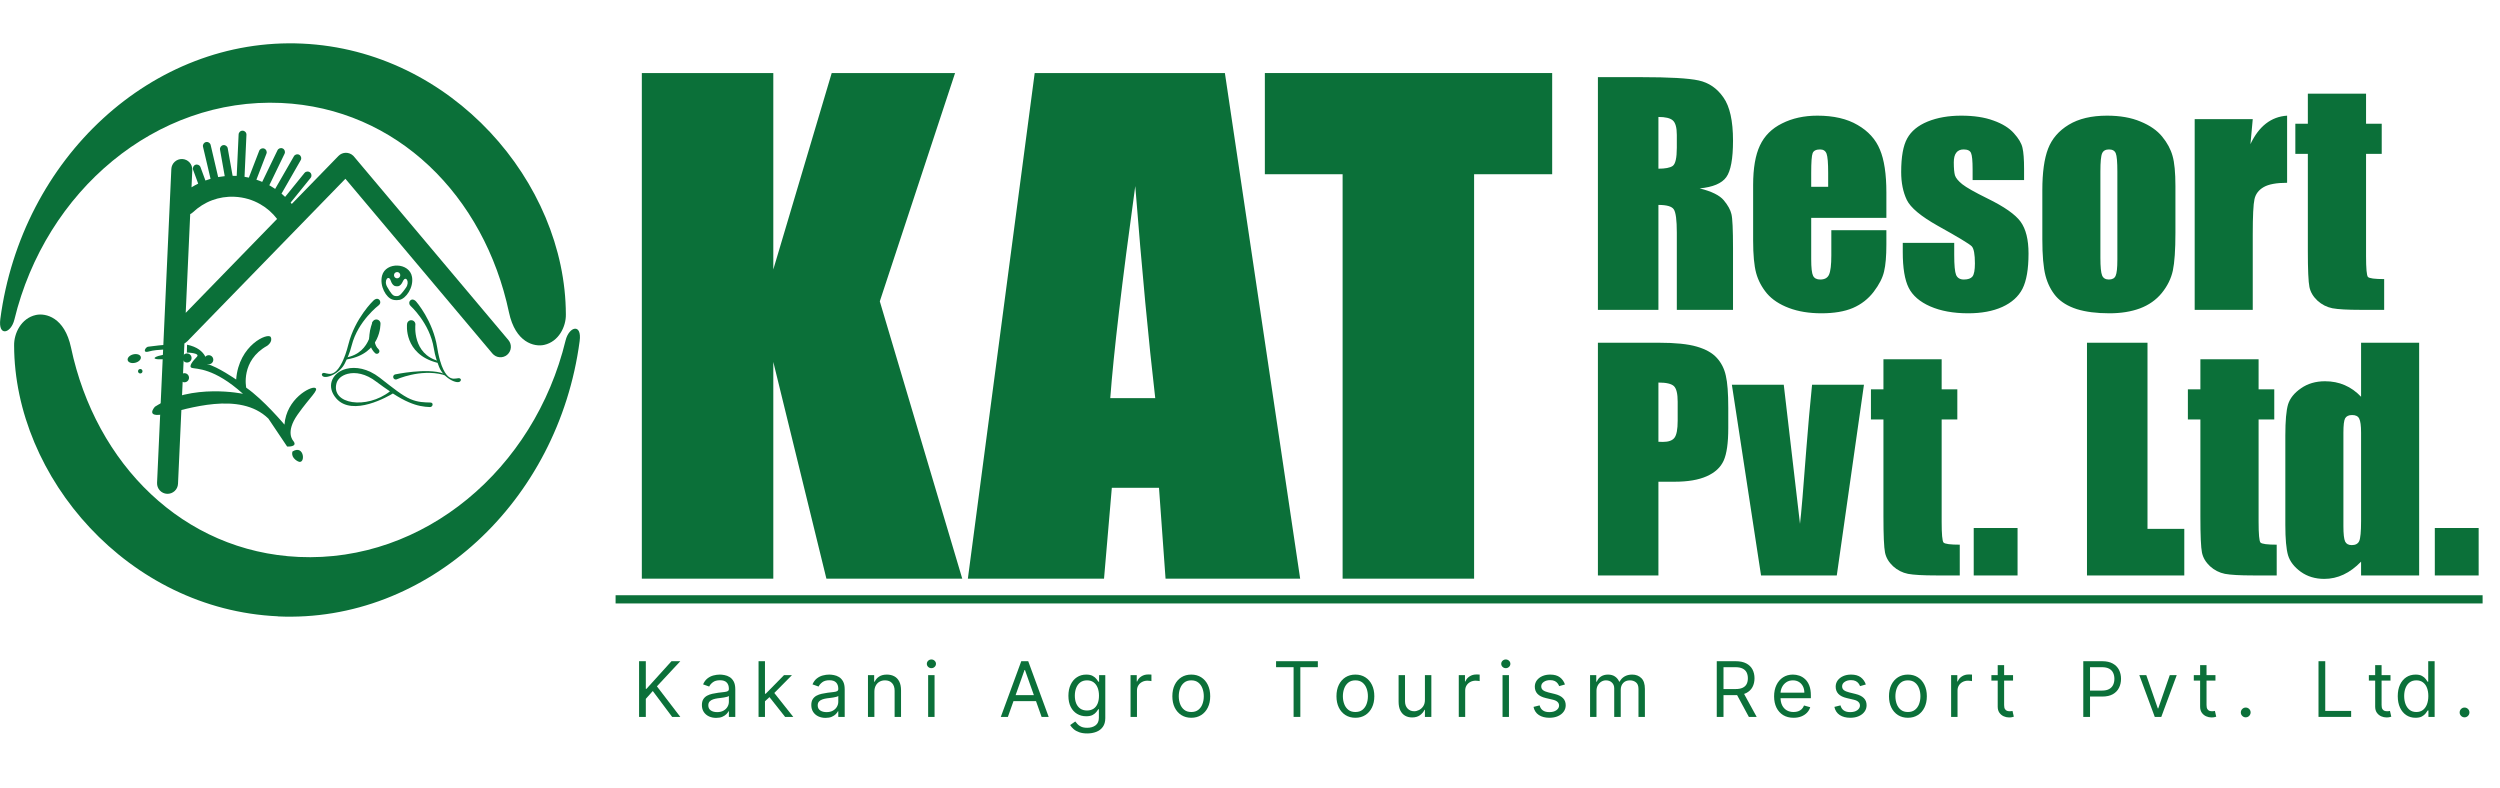 <svg width="457" height="144" viewBox="0 0 457 144" fill="none" xmlns="http://www.w3.org/2000/svg">
<g clip-path="url(#clip0_1_2)">
<path d="M174.587 13.352L160.828 55.084L175.9 105.78H151.066L141.36 66.16V105.78H117.326V13.352H141.36V49.261L152.036 13.352H174.587Z" fill="#0B7039"/>
<path d="M223.91 13.352L237.669 105.78H213.063L211.864 89.167H203.243L201.816 105.78H176.925L189.142 13.352H223.91ZM211.179 72.782C209.961 62.316 208.743 49.394 207.525 34.018C205.089 51.678 203.567 64.599 202.958 72.782H211.179Z" fill="#0B7039"/>
<path d="M283.738 13.352V31.849H269.465V105.78H245.43V31.849H231.215V13.352H283.738Z" fill="#0B7039"/>
<path d="M292.097 14.102H299.927C305.147 14.102 308.676 14.303 310.515 14.706C312.372 15.109 313.879 16.142 315.035 17.806C316.208 19.453 316.795 22.089 316.795 25.715C316.795 29.026 316.383 31.25 315.56 32.389C314.737 33.527 313.117 34.21 310.699 34.438C312.889 34.981 314.36 35.708 315.113 36.619C315.867 37.53 316.331 38.37 316.506 39.141C316.699 39.895 316.795 41.988 316.795 45.421V56.64H306.522V42.504C306.522 40.227 306.338 38.817 305.97 38.274C305.62 37.731 304.683 37.46 303.159 37.46V56.64H292.097V14.102ZM303.159 21.38V30.838C304.402 30.838 305.269 30.672 305.76 30.339C306.268 29.989 306.522 28.877 306.522 27.003V24.664C306.522 23.315 306.276 22.431 305.786 22.01C305.313 21.59 304.437 21.38 303.159 21.38ZM344.83 39.824H331.088V47.365C331.088 48.942 331.202 49.958 331.43 50.413C331.658 50.868 332.095 51.096 332.744 51.096C333.549 51.096 334.084 50.798 334.346 50.203C334.627 49.59 334.767 48.416 334.767 46.682V42.084H344.83V44.659C344.83 46.813 344.69 48.469 344.409 49.625C344.147 50.781 343.516 52.016 342.518 53.329C341.519 54.643 340.249 55.633 338.708 56.298C337.184 56.947 335.266 57.271 332.954 57.271C330.712 57.271 328.732 56.947 327.016 56.298C325.299 55.65 323.959 54.766 322.996 53.645C322.05 52.506 321.393 51.263 321.025 49.914C320.657 48.547 320.473 46.568 320.473 43.976V33.807C320.473 30.76 320.885 28.36 321.708 26.608C322.532 24.839 323.88 23.491 325.755 22.562C327.629 21.616 329.783 21.143 332.218 21.143C335.196 21.143 337.648 21.713 339.575 22.851C341.519 23.972 342.877 25.47 343.647 27.344C344.436 29.201 344.83 31.82 344.83 35.2V39.824ZM334.189 34.149V31.601C334.189 29.796 334.092 28.631 333.9 28.106C333.707 27.581 333.313 27.318 332.717 27.318C331.982 27.318 331.526 27.546 331.351 28.001C331.176 28.439 331.088 29.639 331.088 31.601V34.149H334.189ZM370.001 32.914H360.594V31.023C360.594 29.411 360.498 28.395 360.305 27.975C360.13 27.537 359.675 27.318 358.939 27.318C358.344 27.318 357.897 27.519 357.599 27.922C357.301 28.307 357.153 28.894 357.153 29.683C357.153 30.751 357.223 31.539 357.363 32.047C357.52 32.538 357.967 33.081 358.703 33.676C359.456 34.272 360.989 35.139 363.301 36.277C366.384 37.784 368.407 39.203 369.37 40.534C370.334 41.865 370.815 43.801 370.815 46.34C370.815 49.178 370.447 51.324 369.712 52.778C368.976 54.214 367.741 55.326 366.007 56.114C364.29 56.885 362.215 57.271 359.78 57.271C357.082 57.271 354.77 56.85 352.844 56.009C350.934 55.169 349.621 54.03 348.902 52.594C348.184 51.157 347.825 48.985 347.825 46.078V44.396H357.231V46.603C357.231 48.477 357.345 49.695 357.573 50.255C357.818 50.816 358.291 51.096 358.992 51.096C359.745 51.096 360.27 50.912 360.568 50.544C360.866 50.159 361.015 49.362 361.015 48.153C361.015 46.489 360.822 45.447 360.437 45.027C360.034 44.606 357.976 43.363 354.262 41.296C351.144 39.544 349.244 37.959 348.561 36.54C347.878 35.104 347.536 33.405 347.536 31.443C347.536 28.658 347.904 26.608 348.64 25.295C349.375 23.963 350.619 22.939 352.371 22.221C354.14 21.502 356.189 21.143 358.519 21.143C360.831 21.143 362.793 21.441 364.404 22.037C366.033 22.615 367.277 23.385 368.135 24.349C369.011 25.312 369.537 26.206 369.712 27.029C369.904 27.852 370.001 29.14 370.001 30.891V32.914ZM397.668 34.018V42.557C397.668 45.692 397.51 47.996 397.195 49.467C396.879 50.921 396.205 52.287 395.172 53.566C394.138 54.827 392.807 55.764 391.178 56.377C389.566 56.973 387.71 57.271 385.608 57.271C383.261 57.271 381.272 57.017 379.643 56.509C378.014 55.983 376.744 55.204 375.834 54.17C374.94 53.119 374.301 51.858 373.916 50.387C373.53 48.898 373.338 46.673 373.338 43.713V34.78C373.338 31.539 373.688 29.008 374.389 27.186C375.089 25.365 376.35 23.902 378.172 22.799C379.994 21.695 382.323 21.143 385.161 21.143C387.543 21.143 389.584 21.502 391.283 22.221C393 22.921 394.322 23.841 395.25 24.979C396.179 26.118 396.809 27.291 397.142 28.5C397.493 29.709 397.668 31.548 397.668 34.018ZM387.053 31.39C387.053 29.604 386.956 28.483 386.764 28.027C386.571 27.554 386.159 27.318 385.529 27.318C384.898 27.318 384.478 27.554 384.268 28.027C384.058 28.483 383.952 29.604 383.952 31.39V47.129C383.952 48.775 384.058 49.852 384.268 50.36C384.478 50.851 384.89 51.096 385.503 51.096C386.133 51.096 386.545 50.868 386.738 50.413C386.948 49.958 387.053 48.977 387.053 47.47V31.39ZM411.803 21.774L411.383 26.346C412.924 23.07 415.158 21.336 418.083 21.143V33.413C416.139 33.413 414.711 33.676 413.8 34.202C412.889 34.727 412.329 35.463 412.119 36.409C411.908 37.337 411.803 39.492 411.803 42.872V56.64H401.188V21.774H411.803Z" fill="#0B7039"/>
<path d="M432.515 17.123V22.615H435.379V28.132H432.515V46.787C432.515 49.082 432.629 50.36 432.856 50.623C433.101 50.886 434.091 51.017 435.825 51.017V56.64H431.542C429.125 56.64 427.4 56.544 426.366 56.351C425.333 56.141 424.422 55.677 423.634 54.959C422.846 54.223 422.355 53.391 422.163 52.462C421.97 51.517 421.874 49.309 421.874 45.841V28.132H419.588V22.615H421.874V17.123H432.515Z" fill="#0B7039"/>
<path d="M292.097 62.652H303.237C306.25 62.652 308.562 62.888 310.174 63.361C311.803 63.834 313.02 64.517 313.826 65.41C314.649 66.304 315.201 67.39 315.481 68.669C315.779 69.93 315.928 71.892 315.928 74.554V78.259C315.928 80.974 315.648 82.953 315.087 84.197C314.527 85.44 313.493 86.395 311.987 87.061C310.498 87.726 308.545 88.059 306.128 88.059H303.159V105.19H292.097V62.652ZM303.159 69.93V80.755C303.474 80.772 303.745 80.781 303.973 80.781C304.989 80.781 305.69 80.536 306.075 80.045C306.478 79.537 306.679 78.495 306.679 76.919V73.424C306.679 71.97 306.452 71.025 305.996 70.587C305.541 70.149 304.595 69.93 303.159 69.93ZM340.731 70.324L335.765 105.19H321.919L316.585 70.324H326.07L329.039 95.757C329.267 93.901 329.652 89.347 330.195 82.095C330.51 78.049 330.861 74.125 331.246 70.324H340.731Z" fill="#0B7039"/>
<path d="M354.935 65.673V71.165H357.799V76.682H354.935V95.337C354.935 97.632 355.048 98.91 355.276 99.173C355.521 99.436 356.511 99.567 358.245 99.567V105.19H353.962C351.545 105.19 349.82 105.094 348.786 104.901C347.753 104.691 346.842 104.227 346.054 103.508C345.266 102.773 344.775 101.941 344.583 101.012C344.39 100.066 344.293 97.859 344.293 94.391V76.682H342.008V71.165H344.293V65.673H354.935Z" fill="#0B7039"/>
<path d="M368.81 96.519V105.19H360.796V96.519H368.81ZM392.562 62.652V96.677H399.288V105.19H381.5V62.652H392.562ZM412.872 65.673V71.165H415.736V76.682H412.872V95.337C412.872 97.632 412.986 98.91 413.213 99.173C413.459 99.436 414.448 99.567 416.182 99.567V105.19H411.9C409.482 105.19 407.757 105.094 406.724 104.901C405.69 104.691 404.779 104.227 403.991 103.508C403.203 102.773 402.712 101.941 402.52 101.012C402.327 100.066 402.231 97.859 402.231 94.391V76.682H399.945V71.165H402.231V65.673H412.872ZM442.22 62.652V105.19H431.605V102.668C430.589 103.719 429.521 104.507 428.4 105.032C427.279 105.558 426.105 105.821 424.879 105.821C423.233 105.821 421.805 105.391 420.596 104.533C419.388 103.657 418.608 102.65 418.258 101.512C417.925 100.373 417.759 98.516 417.759 95.941V79.625C417.759 76.945 417.925 75.044 418.258 73.923C418.608 72.802 419.397 71.822 420.623 70.981C421.849 70.122 423.311 69.693 425.011 69.693C426.324 69.693 427.524 69.93 428.61 70.403C429.714 70.876 430.712 71.585 431.605 72.531V62.652H442.22ZM431.605 79.1C431.605 77.821 431.492 76.963 431.264 76.525C431.054 76.087 430.624 75.868 429.976 75.868C429.346 75.868 428.917 76.069 428.689 76.472C428.479 76.857 428.374 77.733 428.374 79.1V96.178C428.374 97.597 428.479 98.534 428.689 98.989C428.899 99.427 429.302 99.646 429.898 99.646C430.581 99.646 431.036 99.401 431.264 98.91C431.492 98.402 431.605 97.176 431.605 95.232V79.1ZM453.098 96.519V105.19H445.084V96.519H453.098Z" fill="#0B7039"/>
<path d="M116.823 131.05V120.868H118.056V125.919H118.175L122.749 120.868H124.36L120.084 125.462L124.36 131.05H122.868L119.329 126.317L118.056 127.749V131.05H116.823Z" fill="#0B7039"/>
<path d="M130.911 131.229C130.427 131.229 129.988 131.138 129.594 130.956C129.199 130.77 128.886 130.503 128.654 130.155C128.422 129.804 128.306 129.38 128.306 128.882C128.306 128.445 128.392 128.09 128.564 127.819C128.737 127.543 128.967 127.328 129.255 127.172C129.544 127.016 129.862 126.9 130.21 126.824C130.561 126.745 130.914 126.682 131.269 126.635C131.733 126.576 132.109 126.531 132.397 126.501C132.689 126.468 132.901 126.413 133.034 126.337C133.17 126.261 133.238 126.128 133.238 125.939V125.899C133.238 125.409 133.103 125.028 132.835 124.756C132.57 124.484 132.167 124.348 131.627 124.348C131.067 124.348 130.628 124.471 130.309 124.716C129.991 124.962 129.768 125.223 129.638 125.502L128.525 125.104C128.723 124.64 128.989 124.279 129.32 124.02C129.655 123.758 130.019 123.576 130.414 123.473C130.812 123.367 131.203 123.314 131.587 123.314C131.832 123.314 132.114 123.344 132.432 123.404C132.754 123.46 133.064 123.578 133.362 123.757C133.664 123.936 133.914 124.206 134.113 124.567C134.312 124.928 134.411 125.412 134.411 126.019V131.05H133.238V130.016H133.178C133.098 130.182 132.966 130.359 132.78 130.548C132.595 130.737 132.348 130.898 132.04 131.03C131.731 131.163 131.355 131.229 130.911 131.229ZM131.09 130.175C131.554 130.175 131.945 130.084 132.263 129.902C132.585 129.719 132.827 129.484 132.989 129.196C133.155 128.907 133.238 128.604 133.238 128.286V127.212C133.188 127.272 133.079 127.326 132.91 127.376C132.744 127.422 132.552 127.464 132.333 127.5C132.117 127.533 131.907 127.563 131.701 127.59C131.499 127.613 131.335 127.633 131.209 127.649C130.904 127.689 130.619 127.754 130.354 127.843C130.092 127.93 129.88 128.06 129.718 128.236C129.559 128.408 129.479 128.644 129.479 128.942C129.479 129.35 129.63 129.658 129.932 129.867C130.237 130.072 130.623 130.175 131.09 130.175Z" fill="#0B7039"/>
<path d="M139.758 128.266L139.738 126.814H139.976L143.317 123.414H144.769L141.209 127.013H141.11L139.758 128.266ZM138.664 131.05V120.868H139.837V131.05H138.664ZM143.516 131.05L140.533 127.272L141.368 126.456L145.008 131.05H143.516Z" fill="#0B7039"/>
<path d="M150.911 131.229C150.427 131.229 149.988 131.138 149.594 130.956C149.199 130.77 148.886 130.503 148.654 130.155C148.422 129.804 148.306 129.38 148.306 128.882C148.306 128.445 148.392 128.09 148.564 127.819C148.737 127.543 148.967 127.328 149.255 127.172C149.544 127.016 149.862 126.9 150.21 126.824C150.561 126.745 150.914 126.682 151.269 126.635C151.733 126.576 152.109 126.531 152.397 126.501C152.689 126.468 152.901 126.413 153.034 126.337C153.17 126.261 153.238 126.128 153.238 125.939V125.899C153.238 125.409 153.103 125.028 152.835 124.756C152.57 124.484 152.167 124.348 151.627 124.348C151.067 124.348 150.628 124.471 150.309 124.716C149.991 124.962 149.768 125.223 149.638 125.502L148.525 125.104C148.723 124.64 148.989 124.279 149.32 124.02C149.655 123.758 150.019 123.576 150.414 123.473C150.812 123.367 151.203 123.314 151.587 123.314C151.832 123.314 152.114 123.344 152.432 123.404C152.754 123.46 153.064 123.578 153.362 123.757C153.664 123.936 153.914 124.206 154.113 124.567C154.312 124.928 154.411 125.412 154.411 126.019V131.05H153.238V130.016H153.178C153.098 130.182 152.966 130.359 152.78 130.548C152.595 130.737 152.348 130.898 152.04 131.03C151.731 131.163 151.355 131.229 150.911 131.229ZM151.09 130.175C151.554 130.175 151.945 130.084 152.263 129.902C152.585 129.719 152.827 129.484 152.989 129.196C153.155 128.907 153.238 128.604 153.238 128.286V127.212C153.188 127.272 153.079 127.326 152.91 127.376C152.744 127.422 152.552 127.464 152.333 127.5C152.117 127.533 151.907 127.563 151.701 127.59C151.499 127.613 151.335 127.633 151.209 127.649C150.904 127.689 150.619 127.754 150.354 127.843C150.092 127.93 149.88 128.06 149.718 128.236C149.559 128.408 149.479 128.644 149.479 128.942C149.479 129.35 149.63 129.658 149.932 129.867C150.237 130.072 150.623 130.175 151.09 130.175Z" fill="#0B7039"/>
<path d="M159.837 126.456V131.05H158.664V123.414H159.797V124.607H159.897C160.076 124.219 160.348 123.908 160.712 123.672C161.077 123.434 161.547 123.314 162.124 123.314C162.641 123.314 163.094 123.42 163.481 123.632C163.869 123.841 164.171 124.159 164.386 124.587C164.602 125.011 164.709 125.548 164.709 126.198V131.05H163.536V126.277C163.536 125.677 163.38 125.21 163.069 124.875C162.757 124.537 162.33 124.368 161.786 124.368C161.411 124.368 161.077 124.449 160.782 124.612C160.49 124.774 160.26 125.011 160.091 125.323C159.922 125.634 159.837 126.012 159.837 126.456Z" fill="#0B7039"/>
<path d="M169.664 131.05V123.414H170.837V131.05H169.664ZM170.26 122.141C170.032 122.141 169.835 122.063 169.669 121.907C169.506 121.752 169.425 121.564 169.425 121.346C169.425 121.127 169.506 120.939 169.669 120.784C169.835 120.628 170.032 120.55 170.26 120.55C170.489 120.55 170.685 120.628 170.847 120.784C171.013 120.939 171.096 121.127 171.096 121.346C171.096 121.564 171.013 121.752 170.847 121.907C170.685 122.063 170.489 122.141 170.26 122.141Z" fill="#0B7039"/>
<path d="M184.241 131.05H182.948L186.687 120.868H187.959L191.698 131.05H190.405L187.363 122.479H187.283L184.241 131.05ZM184.718 127.073H189.928V128.167H184.718V127.073Z" fill="#0B7039"/>
<path d="M198.746 134.073C198.179 134.073 197.692 134 197.285 133.854C196.877 133.712 196.537 133.523 196.265 133.287C195.997 133.055 195.783 132.807 195.624 132.542L196.559 131.885C196.665 132.024 196.799 132.184 196.961 132.363C197.124 132.545 197.346 132.702 197.628 132.835C197.913 132.971 198.286 133.039 198.746 133.039C199.363 133.039 199.871 132.89 200.272 132.591C200.674 132.293 200.874 131.826 200.874 131.189V129.638H200.775C200.688 129.777 200.566 129.95 200.407 130.155C200.251 130.357 200.026 130.538 199.731 130.697C199.439 130.853 199.045 130.931 198.547 130.931C197.931 130.931 197.377 130.785 196.887 130.493C196.4 130.202 196.013 129.777 195.728 129.221C195.447 128.664 195.306 127.988 195.306 127.192C195.306 126.41 195.443 125.729 195.719 125.149C195.994 124.565 196.376 124.115 196.867 123.796C197.357 123.475 197.924 123.314 198.567 123.314C199.064 123.314 199.459 123.397 199.75 123.563C200.045 123.725 200.271 123.911 200.427 124.12C200.586 124.325 200.708 124.494 200.795 124.627H200.914V123.414H202.047V131.269C202.047 131.925 201.898 132.459 201.6 132.87C201.305 133.284 200.907 133.587 200.407 133.779C199.91 133.975 199.356 134.073 198.746 134.073ZM198.706 129.877C199.177 129.877 199.575 129.769 199.9 129.554C200.224 129.338 200.471 129.028 200.64 128.624C200.809 128.22 200.894 127.736 200.894 127.172C200.894 126.622 200.811 126.136 200.645 125.716C200.48 125.295 200.234 124.965 199.91 124.726C199.585 124.488 199.184 124.368 198.706 124.368C198.209 124.368 197.795 124.494 197.464 124.746C197.135 124.998 196.888 125.336 196.723 125.76C196.56 126.185 196.479 126.655 196.479 127.172C196.479 127.703 196.562 128.171 196.728 128.579C196.897 128.984 197.145 129.302 197.473 129.534C197.805 129.762 198.216 129.877 198.706 129.877Z" fill="#0B7039"/>
<path d="M206.664 131.05V123.414H207.797V124.567H207.877C208.016 124.189 208.268 123.883 208.633 123.647C208.997 123.412 209.408 123.294 209.866 123.294C209.952 123.294 210.059 123.296 210.189 123.299C210.318 123.303 210.416 123.308 210.482 123.314V124.507C210.442 124.497 210.351 124.483 210.209 124.463C210.069 124.439 209.922 124.428 209.766 124.428C209.395 124.428 209.063 124.506 208.772 124.662C208.483 124.814 208.255 125.026 208.086 125.298C207.92 125.566 207.837 125.873 207.837 126.218V131.05H206.664Z" fill="#0B7039"/>
<path d="M217.766 131.209C217.077 131.209 216.472 131.045 215.951 130.717C215.434 130.389 215.03 129.93 214.738 129.34C214.45 128.75 214.306 128.06 214.306 127.272C214.306 126.476 214.45 125.782 214.738 125.189C215.03 124.595 215.434 124.135 215.951 123.806C216.472 123.478 217.077 123.314 217.766 123.314C218.455 123.314 219.059 123.478 219.576 123.806C220.096 124.135 220.5 124.595 220.789 125.189C221.08 125.782 221.226 126.476 221.226 127.272C221.226 128.06 221.08 128.75 220.789 129.34C220.5 129.93 220.096 130.389 219.576 130.717C219.059 131.045 218.455 131.209 217.766 131.209ZM217.766 130.155C218.29 130.155 218.721 130.021 219.059 129.752C219.397 129.484 219.647 129.131 219.809 128.694C219.972 128.256 220.053 127.782 220.053 127.272C220.053 126.761 219.972 126.286 219.809 125.845C219.647 125.404 219.397 125.048 219.059 124.776C218.721 124.504 218.29 124.368 217.766 124.368C217.242 124.368 216.812 124.504 216.473 124.776C216.135 125.048 215.885 125.404 215.723 125.845C215.56 126.286 215.479 126.761 215.479 127.272C215.479 127.782 215.56 128.256 215.723 128.694C215.885 129.131 216.135 129.484 216.473 129.752C216.812 130.021 217.242 130.155 217.766 130.155Z" fill="#0B7039"/>
<path d="M233.266 121.962V120.868H240.902V121.962H237.701V131.05H236.468V121.962H233.266Z" fill="#0B7039"/>
<path d="M247.766 131.209C247.077 131.209 246.472 131.045 245.951 130.717C245.434 130.389 245.03 129.93 244.738 129.34C244.45 128.75 244.306 128.06 244.306 127.272C244.306 126.476 244.45 125.782 244.738 125.189C245.03 124.595 245.434 124.135 245.951 123.806C246.472 123.478 247.077 123.314 247.766 123.314C248.455 123.314 249.059 123.478 249.576 123.806C250.096 124.135 250.5 124.595 250.789 125.189C251.08 125.782 251.226 126.476 251.226 127.272C251.226 128.06 251.08 128.75 250.789 129.34C250.5 129.93 250.096 130.389 249.576 130.717C249.059 131.045 248.455 131.209 247.766 131.209ZM247.766 130.155C248.29 130.155 248.721 130.021 249.059 129.752C249.397 129.484 249.647 129.131 249.809 128.694C249.972 128.256 250.053 127.782 250.053 127.272C250.053 126.761 249.972 126.286 249.809 125.845C249.647 125.404 249.397 125.048 249.059 124.776C248.721 124.504 248.29 124.368 247.766 124.368C247.242 124.368 246.812 124.504 246.473 124.776C246.135 125.048 245.885 125.404 245.723 125.845C245.56 126.286 245.479 126.761 245.479 127.272C245.479 127.782 245.56 128.256 245.723 128.694C245.885 129.131 246.135 129.484 246.473 129.752C246.812 130.021 247.242 130.155 247.766 130.155Z" fill="#0B7039"/>
<path d="M260.476 127.928V123.414H261.65V131.05H260.476V129.757H260.397C260.218 130.145 259.939 130.475 259.562 130.747C259.184 131.015 258.706 131.149 258.13 131.149C257.652 131.149 257.228 131.045 256.857 130.836C256.486 130.624 256.194 130.306 255.982 129.882C255.77 129.454 255.664 128.916 255.664 128.266V123.414H256.837V128.186C256.837 128.743 256.993 129.187 257.304 129.519C257.619 129.85 258.02 130.016 258.508 130.016C258.799 130.016 259.096 129.941 259.397 129.792C259.702 129.643 259.958 129.414 260.163 129.106C260.372 128.798 260.476 128.405 260.476 127.928Z" fill="#0B7039"/>
<path d="M266.664 131.05V123.414H267.797V124.567H267.877C268.016 124.189 268.268 123.883 268.633 123.647C268.997 123.412 269.408 123.294 269.866 123.294C269.952 123.294 270.059 123.296 270.189 123.299C270.318 123.303 270.416 123.308 270.482 123.314V124.507C270.442 124.497 270.351 124.483 270.209 124.463C270.069 124.439 269.922 124.428 269.766 124.428C269.395 124.428 269.063 124.506 268.772 124.662C268.483 124.814 268.255 125.026 268.086 125.298C267.92 125.566 267.837 125.873 267.837 126.218V131.05H266.664Z" fill="#0B7039"/>
<path d="M274.664 131.05V123.414H275.837V131.05H274.664ZM275.26 122.141C275.032 122.141 274.835 122.063 274.669 121.907C274.506 121.752 274.425 121.564 274.425 121.346C274.425 121.127 274.506 120.939 274.669 120.784C274.835 120.628 275.032 120.55 275.26 120.55C275.489 120.55 275.685 120.628 275.847 120.784C276.013 120.939 276.096 121.127 276.096 121.346C276.096 121.564 276.013 121.752 275.847 121.907C275.685 122.063 275.489 122.141 275.26 122.141Z" fill="#0B7039"/>
<path d="M286.073 125.124L285.019 125.422C284.953 125.247 284.855 125.076 284.726 124.91C284.6 124.741 284.427 124.602 284.209 124.493C283.99 124.383 283.71 124.328 283.368 124.328C282.901 124.328 282.512 124.436 282.2 124.652C281.892 124.864 281.738 125.134 281.738 125.462C281.738 125.754 281.844 125.984 282.056 126.153C282.268 126.322 282.599 126.463 283.05 126.576L284.184 126.854C284.866 127.02 285.375 127.273 285.71 127.615C286.045 127.953 286.212 128.389 286.212 128.922C286.212 129.36 286.086 129.751 285.834 130.096C285.586 130.44 285.238 130.712 284.79 130.911C284.343 131.11 283.822 131.209 283.229 131.209C282.45 131.209 281.806 131.04 281.295 130.702C280.785 130.364 280.462 129.87 280.326 129.221L281.439 128.942C281.545 129.353 281.746 129.661 282.041 129.867C282.339 130.072 282.729 130.175 283.209 130.175C283.756 130.175 284.19 130.059 284.512 129.827C284.837 129.592 284.999 129.31 284.999 128.982C284.999 128.717 284.906 128.495 284.721 128.316C284.535 128.133 284.25 127.997 283.866 127.908L282.593 127.61C281.893 127.444 281.38 127.187 281.052 126.839C280.727 126.488 280.564 126.049 280.564 125.522C280.564 125.091 280.685 124.71 280.927 124.378C281.173 124.047 281.506 123.787 281.927 123.598C282.351 123.409 282.831 123.314 283.368 123.314C284.124 123.314 284.717 123.48 285.148 123.811C285.582 124.143 285.891 124.58 286.073 125.124Z" fill="#0B7039"/>
<path d="M290.664 131.05V123.414H291.797V124.607H291.897C292.056 124.199 292.313 123.883 292.667 123.657C293.022 123.429 293.448 123.314 293.945 123.314C294.449 123.314 294.868 123.429 295.203 123.657C295.541 123.883 295.804 124.199 295.993 124.607H296.073C296.268 124.212 296.562 123.899 296.953 123.667C297.344 123.432 297.813 123.314 298.36 123.314C299.043 123.314 299.601 123.528 300.035 123.956C300.469 124.38 300.687 125.041 300.687 125.939V131.05H299.513V125.939C299.513 125.376 299.359 124.973 299.051 124.731C298.743 124.489 298.38 124.368 297.962 124.368C297.425 124.368 297.009 124.531 296.714 124.855C296.419 125.177 296.272 125.585 296.272 126.078V131.05H295.079V125.82C295.079 125.386 294.938 125.036 294.656 124.771C294.374 124.502 294.011 124.368 293.567 124.368C293.262 124.368 292.977 124.449 292.712 124.612C292.45 124.774 292.238 125 292.076 125.288C291.917 125.573 291.837 125.903 291.837 126.277V131.05H290.664Z" fill="#0B7039"/>
<path d="M313.823 131.05V120.868H317.263C318.059 120.868 318.712 121.004 319.222 121.276C319.732 121.544 320.11 121.914 320.356 122.385C320.601 122.855 320.723 123.39 320.723 123.99C320.723 124.59 320.601 125.122 320.356 125.586C320.11 126.05 319.734 126.415 319.227 126.68C318.72 126.942 318.072 127.073 317.283 127.073H314.499V125.959H317.243C317.787 125.959 318.224 125.88 318.556 125.721C318.891 125.561 319.133 125.336 319.282 125.044C319.434 124.749 319.51 124.398 319.51 123.99C319.51 123.583 319.434 123.226 319.282 122.921C319.129 122.617 318.886 122.381 318.551 122.216C318.216 122.046 317.774 121.962 317.223 121.962H315.056V131.05H313.823ZM318.616 126.476L321.121 131.05H319.689L317.223 126.476H318.616Z" fill="#0B7039"/>
<path d="M327.866 131.209C327.13 131.209 326.495 131.047 325.961 130.722C325.431 130.394 325.022 129.936 324.733 129.35C324.448 128.76 324.306 128.074 324.306 127.292C324.306 126.509 324.448 125.82 324.733 125.223C325.022 124.623 325.423 124.156 325.937 123.821C326.454 123.483 327.057 123.314 327.746 123.314C328.144 123.314 328.537 123.381 328.924 123.513C329.312 123.646 329.665 123.861 329.983 124.159C330.302 124.454 330.555 124.846 330.744 125.333C330.933 125.82 331.027 126.42 331.027 127.132V127.63H325.141V126.615H329.834C329.834 126.185 329.748 125.8 329.576 125.462C329.407 125.124 329.165 124.857 328.85 124.662C328.538 124.466 328.17 124.368 327.746 124.368C327.279 124.368 326.875 124.484 326.533 124.716C326.195 124.945 325.935 125.243 325.753 125.611C325.57 125.979 325.479 126.373 325.479 126.794V127.471C325.479 128.047 325.579 128.536 325.777 128.937C325.98 129.335 326.26 129.638 326.618 129.847C326.976 130.052 327.392 130.155 327.866 130.155C328.174 130.155 328.452 130.112 328.701 130.026C328.953 129.936 329.17 129.804 329.352 129.628C329.534 129.449 329.675 129.227 329.775 128.962L330.908 129.28C330.789 129.665 330.588 130.003 330.307 130.294C330.025 130.583 329.677 130.808 329.263 130.971C328.848 131.13 328.383 131.209 327.866 131.209Z" fill="#0B7039"/>
<path d="M341.073 125.124L340.019 125.422C339.953 125.247 339.855 125.076 339.726 124.91C339.6 124.741 339.427 124.602 339.209 124.493C338.99 124.383 338.71 124.328 338.368 124.328C337.901 124.328 337.512 124.436 337.2 124.652C336.892 124.864 336.738 125.134 336.738 125.462C336.738 125.754 336.844 125.984 337.056 126.153C337.268 126.322 337.599 126.463 338.05 126.576L339.184 126.854C339.866 127.02 340.375 127.273 340.71 127.615C341.045 127.953 341.212 128.389 341.212 128.922C341.212 129.36 341.086 129.751 340.834 130.096C340.586 130.44 340.238 130.712 339.79 130.911C339.343 131.11 338.822 131.209 338.229 131.209C337.45 131.209 336.806 131.04 336.295 130.702C335.785 130.364 335.462 129.87 335.326 129.221L336.439 128.942C336.545 129.353 336.746 129.661 337.041 129.867C337.339 130.072 337.729 130.175 338.209 130.175C338.756 130.175 339.19 130.059 339.512 129.827C339.837 129.592 339.999 129.31 339.999 128.982C339.999 128.717 339.906 128.495 339.721 128.316C339.535 128.133 339.25 127.997 338.866 127.908L337.593 127.61C336.893 127.444 336.38 127.187 336.052 126.839C335.727 126.488 335.564 126.049 335.564 125.522C335.564 125.091 335.685 124.71 335.927 124.378C336.173 124.047 336.506 123.787 336.927 123.598C337.351 123.409 337.831 123.314 338.368 123.314C339.124 123.314 339.717 123.48 340.148 123.811C340.582 124.143 340.891 124.58 341.073 125.124Z" fill="#0B7039"/>
<path d="M348.766 131.209C348.077 131.209 347.472 131.045 346.951 130.717C346.434 130.389 346.03 129.93 345.738 129.34C345.45 128.75 345.306 128.06 345.306 127.272C345.306 126.476 345.45 125.782 345.738 125.189C346.03 124.595 346.434 124.135 346.951 123.806C347.472 123.478 348.077 123.314 348.766 123.314C349.455 123.314 350.059 123.478 350.576 123.806C351.096 124.135 351.5 124.595 351.789 125.189C352.08 125.782 352.226 126.476 352.226 127.272C352.226 128.06 352.08 128.75 351.789 129.34C351.5 129.93 351.096 130.389 350.576 130.717C350.059 131.045 349.455 131.209 348.766 131.209ZM348.766 130.155C349.29 130.155 349.721 130.021 350.059 129.752C350.397 129.484 350.647 129.131 350.809 128.694C350.972 128.256 351.053 127.782 351.053 127.272C351.053 126.761 350.972 126.286 350.809 125.845C350.647 125.404 350.397 125.048 350.059 124.776C349.721 124.504 349.29 124.368 348.766 124.368C348.242 124.368 347.812 124.504 347.473 124.776C347.135 125.048 346.885 125.404 346.723 125.845C346.56 126.286 346.479 126.761 346.479 127.272C346.479 127.782 346.56 128.256 346.723 128.694C346.885 129.131 347.135 129.484 347.473 129.752C347.812 130.021 348.242 130.155 348.766 130.155Z" fill="#0B7039"/>
<path d="M356.664 131.05V123.414H357.797V124.567H357.877C358.016 124.189 358.268 123.883 358.633 123.647C358.997 123.412 359.408 123.294 359.866 123.294C359.952 123.294 360.059 123.296 360.189 123.299C360.318 123.303 360.416 123.308 360.482 123.314V124.507C360.442 124.497 360.351 124.483 360.209 124.463C360.069 124.439 359.922 124.428 359.766 124.428C359.395 124.428 359.063 124.506 358.772 124.662C358.483 124.814 358.255 125.026 358.086 125.298C357.92 125.566 357.837 125.873 357.837 126.218V131.05H356.664Z" fill="#0B7039"/>
<path d="M367.985 123.414V124.408H364.027V123.414H367.985ZM365.181 121.584H366.354V128.863C366.354 129.194 366.402 129.443 366.498 129.608C366.598 129.771 366.724 129.88 366.876 129.936C367.032 129.989 367.196 130.016 367.368 130.016C367.498 130.016 367.604 130.009 367.687 129.996C367.769 129.979 367.836 129.966 367.885 129.956L368.124 131.01C368.045 131.04 367.933 131.07 367.791 131.1C367.648 131.133 367.468 131.149 367.249 131.149C366.918 131.149 366.593 131.078 366.275 130.936C365.96 130.793 365.698 130.576 365.489 130.284C365.284 129.993 365.181 129.625 365.181 129.181V121.584Z" fill="#0B7039"/>
<path d="M380.823 131.05V120.868H384.263C385.062 120.868 385.715 121.012 386.222 121.301C386.732 121.586 387.11 121.972 387.356 122.459C387.601 122.946 387.723 123.49 387.723 124.09C387.723 124.69 387.601 125.235 387.356 125.725C387.114 126.216 386.739 126.607 386.232 126.899C385.725 127.187 385.075 127.331 384.283 127.331H381.817V126.238H384.243C384.79 126.238 385.229 126.143 385.561 125.954C385.892 125.765 386.133 125.51 386.282 125.189C386.434 124.864 386.51 124.497 386.51 124.09C386.51 123.682 386.434 123.318 386.282 122.996C386.133 122.675 385.891 122.423 385.556 122.24C385.221 122.055 384.777 121.962 384.223 121.962H382.056V131.05H380.823Z" fill="#0B7039"/>
<path d="M397.908 123.414L395.084 131.05H393.891L391.067 123.414H392.34L394.448 129.499H394.527L396.635 123.414H397.908Z" fill="#0B7039"/>
<path d="M404.985 123.414V124.408H401.027V123.414H404.985ZM402.181 121.584H403.354V128.863C403.354 129.194 403.402 129.443 403.498 129.608C403.598 129.771 403.724 129.88 403.876 129.936C404.032 129.989 404.196 130.016 404.368 130.016C404.498 130.016 404.604 130.009 404.687 129.996C404.769 129.979 404.836 129.966 404.885 129.956L405.124 131.01C405.045 131.04 404.933 131.07 404.791 131.1C404.648 131.133 404.468 131.149 404.249 131.149C403.918 131.149 403.593 131.078 403.275 130.936C402.96 130.793 402.698 130.576 402.489 130.284C402.284 129.993 402.181 129.625 402.181 129.181V121.584Z" fill="#0B7039"/>
<path d="M410.519 131.13C410.274 131.13 410.063 131.042 409.888 130.866C409.712 130.69 409.624 130.48 409.624 130.235C409.624 129.989 409.712 129.779 409.888 129.603C410.063 129.428 410.274 129.34 410.519 129.34C410.764 129.34 410.975 129.428 411.15 129.603C411.326 129.779 411.414 129.989 411.414 130.235C411.414 130.397 411.372 130.546 411.29 130.682C411.21 130.818 411.102 130.927 410.966 131.01C410.834 131.09 410.685 131.13 410.519 131.13Z" fill="#0B7039"/>
<path d="M423.823 131.05V120.868H425.056V129.956H429.789V131.05H423.823Z" fill="#0B7039"/>
<path d="M436.985 123.414V124.408H433.027V123.414H436.985ZM434.181 121.584H435.354V128.863C435.354 129.194 435.402 129.443 435.498 129.608C435.598 129.771 435.724 129.88 435.876 129.936C436.032 129.989 436.196 130.016 436.368 130.016C436.498 130.016 436.604 130.009 436.687 129.996C436.769 129.979 436.836 129.966 436.885 129.956L437.124 131.01C437.045 131.04 436.933 131.07 436.791 131.1C436.648 131.133 436.468 131.149 436.249 131.149C435.918 131.149 435.593 131.078 435.275 130.936C434.96 130.793 434.698 130.576 434.489 130.284C434.284 129.993 434.181 129.625 434.181 129.181V121.584ZM441.551 131.209C440.915 131.209 440.353 131.048 439.866 130.727C439.379 130.402 438.998 129.945 438.722 129.355C438.447 128.761 438.31 128.06 438.31 127.252C438.31 126.45 438.447 125.754 438.722 125.164C438.998 124.574 439.38 124.118 439.871 123.796C440.361 123.475 440.928 123.314 441.571 123.314C442.068 123.314 442.461 123.397 442.749 123.563C443.041 123.725 443.263 123.911 443.416 124.12C443.571 124.325 443.692 124.494 443.779 124.627H443.878V120.868H445.051V131.05H443.918V129.877H443.779C443.692 130.016 443.57 130.192 443.411 130.404C443.252 130.613 443.025 130.8 442.73 130.966C442.435 131.128 442.042 131.209 441.551 131.209ZM441.71 130.155C442.181 130.155 442.579 130.033 442.904 129.787C443.228 129.539 443.475 129.196 443.644 128.758C443.813 128.317 443.898 127.809 443.898 127.232C443.898 126.662 443.815 126.163 443.649 125.735C443.484 125.305 443.238 124.97 442.913 124.731C442.589 124.489 442.188 124.368 441.71 124.368C441.213 124.368 440.799 124.496 440.467 124.751C440.139 125.003 439.892 125.346 439.727 125.78C439.564 126.211 439.483 126.695 439.483 127.232C439.483 127.775 439.566 128.269 439.732 128.713C439.901 129.154 440.149 129.506 440.477 129.767C440.809 130.026 441.22 130.155 441.71 130.155Z" fill="#0B7039"/>
<path d="M450.519 131.13C450.274 131.13 450.063 131.042 449.888 130.866C449.712 130.69 449.624 130.48 449.624 130.235C449.624 129.989 449.712 129.779 449.888 129.603C450.063 129.428 450.274 129.34 450.519 129.34C450.764 129.34 450.975 129.428 451.15 129.603C451.326 129.779 451.414 129.989 451.414 130.235C451.414 130.397 451.372 130.546 451.29 130.682C451.21 130.818 451.102 130.927 450.966 131.01C450.834 131.09 450.685 131.13 450.519 131.13Z" fill="#0B7039"/>
<path d="M453.82 108.81H112.53V110.31H453.82V108.81Z" fill="#0B7039"/>
<path fill-rule="evenodd" clip-rule="evenodd" d="M72.04 52.21C71.84 52.09 71.6 51.83 71.42 51.29C71.04 50.15 70.1 51.26 70.77 52.43C71.44 53.6 71.78 54.02 72.18 54.1C72.34 54.13 72.5 54.14 72.66 54.12C73.07 54.08 73.44 53.69 74.21 52.59C74.98 51.49 74.15 50.3 73.66 51.4C73.4 52 73.1 52.22 72.88 52.3C72.67 52.37 72.21 52.33 72.04 52.22M72.62 49.73C72.94 49.74 73.18 50.01 73.17 50.33C73.15 50.65 72.89 50.89 72.57 50.88C72.25 50.87 72.01 50.6 72.02 50.28C72.03 49.96 72.3 49.72 72.62 49.73ZM71.75 54.76C70.6 54.44 69.35 52.29 69.84 50.39C70.5 47.83 74.88 47.95 75.32 50.64C75.64 52.57 74.2 54.6 73.02 54.82C72.25 54.96 71.75 54.76 71.75 54.76Z" fill="#0B7039"/>
<path fill-rule="evenodd" clip-rule="evenodd" d="M55.23 7.97C82.59 9.21 103.38 33.36 103.44 57.48C103.48 59.69 102.15 62.46 99.46 63.05C97.7 63.44 94.22 62.66 93.04 57.1C88.53 35.78 72.52 19.78 51.4 18.82C28.54 17.8 8.34 34.86 2.63 58.42C2 60.99 -0.38 61.6 0.06 58.3C3.95 28.93 27.87 6.73 55.23 7.97Z" fill="#0B7039"/>
<path fill-rule="evenodd" clip-rule="evenodd" d="M50.79 112.66C23.43 111.42 2.64 87.27 2.58 63.15C2.54 60.94 3.87 58.17 6.56 57.58C8.32 57.19 11.8 57.97 12.98 63.53C17.49 84.85 33.5 100.85 54.62 101.81C77.48 102.85 97.68 85.78 103.39 62.23C104.02 59.66 106.4 59.05 105.96 62.35C102.07 91.72 78.15 113.92 50.79 112.68" fill="#0B7039"/>
<path d="M33.96 57.18L50.65 40.02C49.82 38.93 48.78 38.01 47.58 37.33C46.2 36.53 44.6 36.05 42.88 35.97C41.43 35.9 40.05 36.13 38.79 36.6C37.47 37.09 36.28 37.85 35.27 38.8C35.12 38.94 34.95 39.06 34.77 39.14L33.95 57.17L33.96 57.18ZM34.2 62.41C34.05 62.56 33.89 62.68 33.71 62.78L32.54 88.44C32.49 89.5 31.6 90.31 30.54 90.27C29.48 90.22 28.67 89.33 28.71 88.27L31.32 30.9C31.37 29.84 32.26 29.03 33.32 29.07C34.38 29.12 35.19 30.01 35.15 31.07L35.01 34.24C35.4 34 35.81 33.77 36.23 33.57L35.3 31.04C35.17 30.67 35.36 30.26 35.73 30.12C36.1 29.99 36.51 30.18 36.65 30.55L37.55 33C37.86 32.89 38.17 32.78 38.49 32.69L37.11 26.83C37.02 26.45 37.26 26.06 37.65 25.97C38.04 25.88 38.42 26.12 38.51 26.51L39.88 32.37C40.28 32.3 40.68 32.24 41.08 32.2L40.22 27.36C40.15 26.97 40.41 26.6 40.8 26.53C41.19 26.46 41.56 26.72 41.63 27.11L42.52 32.14C42.7 32.14 42.88 32.14 43.06 32.15H43.27L43.62 24.57C43.64 24.18 43.97 23.87 44.37 23.89C44.76 23.91 45.07 24.24 45.05 24.64L44.7 32.32C44.97 32.36 45.23 32.41 45.49 32.47L47.38 27.57C47.52 27.2 47.94 27.02 48.3 27.16C48.67 27.3 48.85 27.72 48.71 28.08L46.87 32.85C47.23 32.97 47.59 33.1 47.93 33.25L50.72 27.48C50.89 27.12 51.32 26.97 51.68 27.14C52.04 27.31 52.19 27.74 52.02 28.1L49.23 33.87L49.49 34.02C49.77 34.18 50.04 34.35 50.3 34.53L53.73 28.56C53.93 28.22 54.36 28.1 54.71 28.3C55.05 28.5 55.17 28.94 54.97 29.28L51.46 35.4C51.69 35.59 51.91 35.78 52.12 35.99L55.66 31.62C55.91 31.31 56.36 31.26 56.67 31.51C56.98 31.76 57.03 32.21 56.78 32.52L53.13 37.03L53.34 37.28L61.87 28.51C62.6 27.75 63.81 27.74 64.57 28.47C64.62 28.52 64.66 28.56 64.7 28.61L92.94 62.17C93.62 62.98 93.51 64.18 92.71 64.86C91.9 65.54 90.7 65.43 90.02 64.63L63.14 32.68L34.21 62.42L34.2 62.41Z" fill="#0B7039"/>
<path d="M71.28 71.54C70.63 71.09 69.56 70.37 68.8 69.78C66.88 68.29 64.96 67.97 63.54 68.34C63.01 68.48 62.55 68.71 62.2 69.01C61.87 69.3 61.63 69.65 61.52 70.03C60.44 73.93 67.03 74.88 71.28 71.54ZM71.8 71.94C71.14 72.34 64.43 76.3 61.44 72.8C60.57 71.78 60.35 70.71 60.61 69.78C60.77 69.21 61.11 68.7 61.58 68.29C62.04 67.89 62.63 67.59 63.31 67.42C64.98 66.99 67.22 67.34 69.4 69.03C71.85 70.94 73.56 72.33 75.01 72.95C76.42 73.56 77.6 73.55 78.63 73.58C78.89 73.58 79.09 73.69 79.08 73.95C79.08 74.21 78.85 74.42 78.59 74.41C77.46 74.37 76.28 74.2 74.73 73.53C73.88 73.17 72.93 72.65 71.82 71.93L71.8 71.94Z" fill="#0B7039"/>
<path d="M72.47 69.36C72.22 69.43 71.95 69.27 71.89 69.02C71.82 68.76 71.98 68.5 72.23 68.44C72.25 68.44 78.03 67.2 81.08 68.28C81.64 68.48 81.93 68.84 80.92 68.48C76.8 67.41 72.48 69.36 72.47 69.36Z" fill="#0B7039"/>
<path d="M75.02 55.87C74.41 55.27 75.22 54.19 76.07 55.12C76.07 55.12 79.15 58.63 79.92 63.52C80.13 64.87 80.42 65.99 80.76 66.88C82.26 70.75 83.88 68.42 84.26 69.4C84.17 70.6 81.13 69.3 80.27 67.08C79.9 66.13 79.53 65.09 79.3 63.67C78.58 59.09 75.02 55.88 75.01 55.88" fill="#0B7039"/>
<path d="M74.41 59.22C74.45 58.8 74.83 58.49 75.25 58.54C75.67 58.58 75.98 58.96 75.93 59.38C75.93 59.4 75.34 64.72 80.2 66C80.29 66.02 80.99 66.35 79.88 66.3C73.74 64.69 74.4 59.25 74.41 59.23" fill="#0B7039"/>
<path d="M69.26 55.77C69.92 55.23 69.21 54.08 68.29 54.92C68.28 54.92 64.9 58.14 63.69 62.94C63.36 64.26 62.97 65.35 62.55 66.21C60.71 69.93 59.3 67.46 58.83 68.4C58.81 69.6 61.96 68.58 63.02 66.45C63.47 65.54 63.94 64.54 64.29 63.14C65.43 58.65 69.26 55.78 69.27 55.77" fill="#0B7039"/>
<path d="M69.56 59.16C69.56 58.74 69.21 58.4 68.79 58.4C68.37 58.4 68.03 58.75 68.03 59.17C68.03 59.19 68.14 64.54 63.17 65.37C63.08 65.38 62.35 65.64 63.46 65.69C69.72 64.64 69.55 59.17 69.55 59.15" fill="#0B7039"/>
<path d="M69.04 59.04L69.01 59.17C69.01 59.17 67.61 62.36 69.21 63.86C69.4 64.04 69.41 64.34 69.23 64.53C69.05 64.72 68.75 64.73 68.56 64.55C66.62 62.73 67.9 59.36 68.11 58.86C68.4 58.53 69.12 58.44 69.05 59.03" fill="#0B7039"/>
<path fill-rule="evenodd" clip-rule="evenodd" d="M53.59 80.56C53.59 80.56 52.11 79.06 54.38 75.82C56.65 72.58 58.4 71.22 57.59 70.9C56.78 70.58 52.36 72.89 52 77.62C52 77.62 48.18 73.06 45.01 70.87C45.01 70.87 43.94 65.93 48.84 63.21C48.84 63.21 49.91 62.5 49.49 61.62C49.06 60.74 43.64 63.01 43.17 69.38C43.17 69.38 39.79 67.03 37.87 66.55C37.87 66.55 38.03 63.79 34.19 63.01L34.16 64.45C34.16 64.45 36.67 64.49 35.99 65.22C35.31 65.94 34.33 67.05 35.11 67.26C35.89 67.48 39.1 67.19 44.42 71.99C44.42 71.99 35.1 69.99 28.32 74.35C28.32 74.35 26.35 76.49 30.24 75.66C34.12 74.83 43.8 71.39 49.06 76.52L52.49 81.63C52.49 81.63 54.57 81.76 53.58 80.56" fill="#0B7039"/>
<path fill-rule="evenodd" clip-rule="evenodd" d="M53.47 82.53C53.47 82.53 53.03 83.59 54.47 84.34C55.91 85.09 55.69 81.16 53.47 82.53Z" fill="#0B7039"/>
<path fill-rule="evenodd" clip-rule="evenodd" d="M38.2 64.93C38.66 64.95 39.01 65.34 38.99 65.8C38.97 66.26 38.58 66.61 38.12 66.59C37.66 66.57 37.31 66.18 37.33 65.72C37.35 65.26 37.74 64.91 38.2 64.93Z" fill="#0B7039"/>
<path fill-rule="evenodd" clip-rule="evenodd" d="M34.23 64.61C34.69 64.63 35.04 65.02 35.02 65.48C35 65.94 34.61 66.29 34.15 66.27C33.69 66.25 33.34 65.86 33.36 65.4C33.38 64.94 33.77 64.59 34.23 64.61Z" fill="#0B7039"/>
<path fill-rule="evenodd" clip-rule="evenodd" d="M33.76 68.22C34.22 68.24 34.57 68.63 34.55 69.09C34.53 69.55 34.14 69.9 33.68 69.88C33.22 69.86 32.87 69.47 32.89 69.01C32.91 68.55 33.3 68.2 33.76 68.22Z" fill="#0B7039"/>
<path fill-rule="evenodd" clip-rule="evenodd" d="M25.66 67.45C25.89 67.46 26.06 67.65 26.05 67.88C26.04 68.11 25.85 68.28 25.62 68.27C25.39 68.26 25.22 68.07 25.23 67.84C25.24 67.61 25.43 67.44 25.66 67.45Z" fill="#0B7039"/>
<path fill-rule="evenodd" clip-rule="evenodd" d="M24.35 64.78C25.01 64.62 25.64 64.82 25.74 65.25C25.84 65.67 25.39 66.15 24.73 66.31C24.07 66.48 23.44 66.27 23.34 65.84C23.24 65.42 23.69 64.94 24.35 64.78Z" fill="#0B7039"/>
<path fill-rule="evenodd" clip-rule="evenodd" d="M27.14 63.37C27.14 63.37 30.66 62.88 31.99 62.98C31.99 62.98 31.45 63.85 31.59 63.86C31.74 63.86 28.66 63.82 27.26 64.24C25.86 64.66 26.65 63.33 27.14 63.37Z" fill="#0B7039"/>
<path fill-rule="evenodd" clip-rule="evenodd" d="M30.85 64.71C30.85 64.71 28.9 64.93 28.36 65.33C27.82 65.74 29.6 65.76 30.63 65.58C31.66 65.39 31.51 64.79 31.51 64.79L30.85 64.71Z" fill="#0B7039"/>
</g>
<defs>
<clipPath id="clip0_1_2">
<rect width="456.07" height="143.35" fill="white"/>
</clipPath>
</defs>
</svg>

